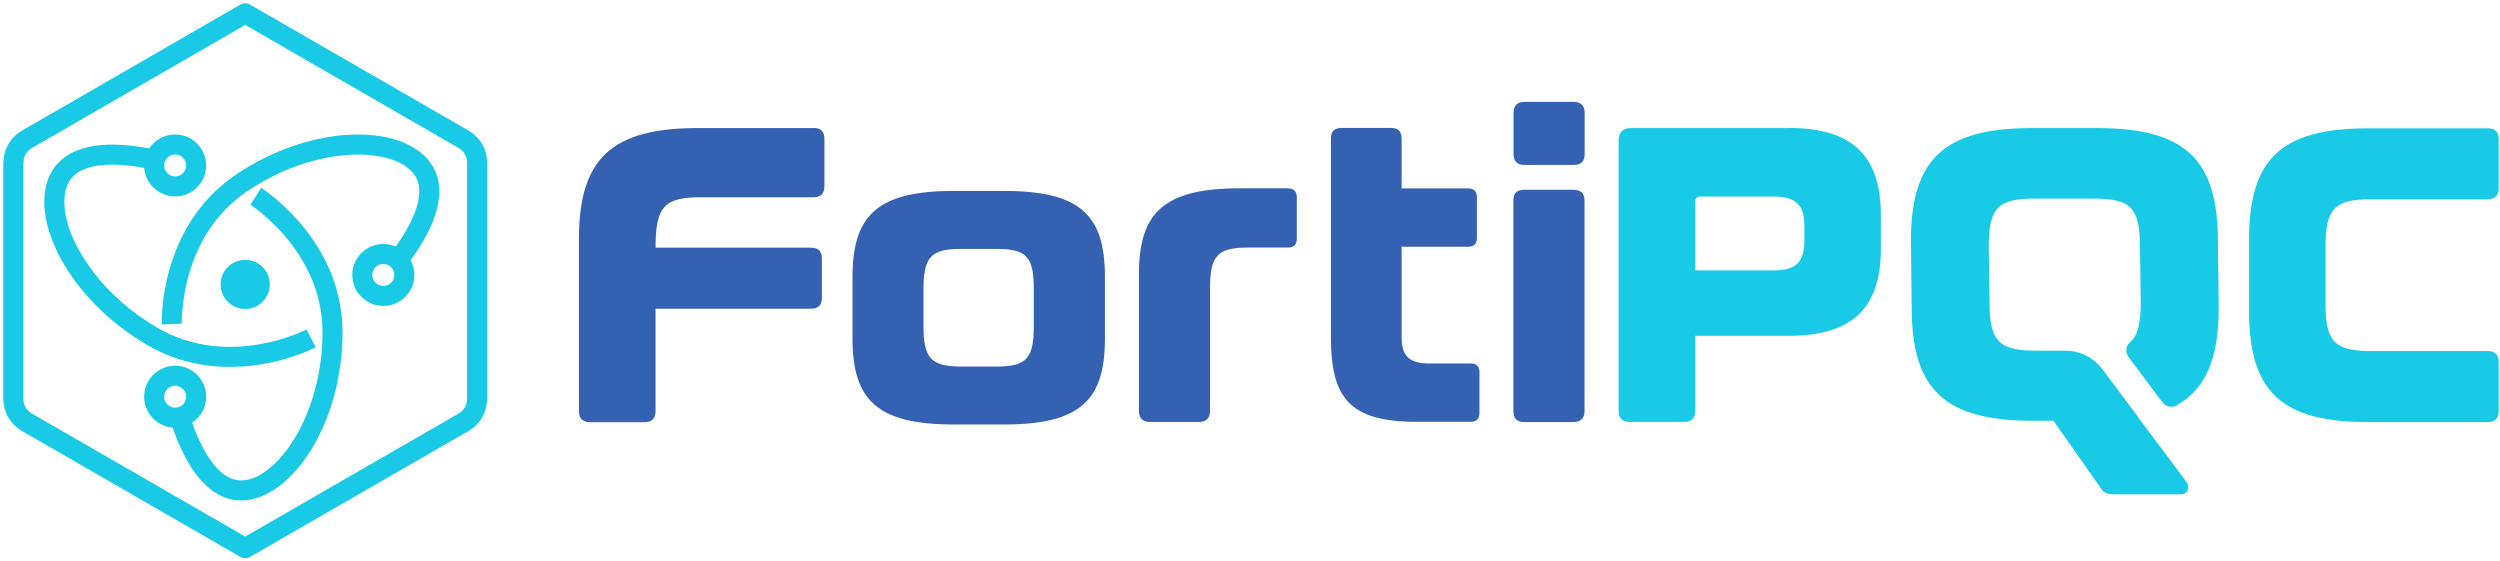 <svg xmlns="http://www.w3.org/2000/svg" width="187" height="42" viewBox="0 0 187 42" fill="none"><path d="M60.847 9.569C61.417 9.569 61.667 9.849 61.667 10.388V13.904C61.667 14.473 61.417 14.753 60.847 14.753H52.436C49.695 14.753 49.035 15.442 49.035 18.528H60.657C61.227 18.528 61.477 18.808 61.477 19.347V22.273C61.477 22.803 61.227 23.092 60.657 23.092H49.035V30.763C49.035 31.292 48.755 31.582 48.215 31.582H44.125C43.595 31.582 43.305 31.302 43.305 30.763V17.879C43.305 11.847 45.755 9.579 52.206 9.579H60.837L60.847 9.569Z" fill="#3561B3"></path><path d="M75.098 14.283C80.829 14.283 82.649 16.101 82.649 20.725V25.31C82.649 29.924 80.829 31.752 75.098 31.752H71.347C65.617 31.752 63.767 29.934 63.767 25.31V20.725C63.767 16.101 65.627 14.283 71.347 14.283H75.098ZM69.077 24.371C69.077 26.758 69.607 27.417 71.877 27.417H74.558C76.828 27.417 77.328 26.758 77.328 24.371V21.664C77.328 19.247 76.828 18.618 74.558 18.618H71.877C69.607 18.618 69.077 19.247 69.077 21.664V24.371Z" fill="#3561B3"></path><path d="M96.341 14.094C96.781 14.094 97.001 14.313 97.001 14.753V17.859C97.001 18.298 96.781 18.518 96.341 18.518H93.311C91.04 18.518 90.51 19.177 90.51 21.564V30.743C90.51 31.272 90.23 31.562 89.69 31.562H86.01C85.48 31.562 85.19 31.282 85.19 30.743V20.526C85.19 15.901 87.05 14.084 92.771 14.084H96.331L96.341 14.094Z" fill="#3561B3"></path><path d="M99.552 14.094V10.388C99.552 9.819 99.802 9.569 100.372 9.569H104.022C104.592 9.569 104.842 9.819 104.842 10.388V14.094H109.813C110.253 14.094 110.473 14.313 110.473 14.753V17.799C110.473 18.238 110.253 18.458 109.813 18.458H104.842V25.21C104.842 26.528 105.312 27.187 106.892 27.187H110.003C110.443 27.187 110.663 27.407 110.663 27.846V30.893C110.663 31.332 110.443 31.552 110.003 31.552H105.972C100.902 31.552 99.552 29.734 99.552 25.2V14.074V14.094Z" fill="#3561B3"></path><path d="M117.713 7.622C118.243 7.622 118.533 7.901 118.533 8.441V11.517C118.533 12.086 118.253 12.336 117.713 12.336H114.032C113.502 12.336 113.212 12.086 113.212 11.517V8.441C113.212 7.911 113.492 7.622 114.032 7.622H117.713ZM117.673 14.194C118.243 14.194 118.523 14.443 118.523 15.012V30.753C118.523 31.282 118.243 31.572 117.673 31.572H114.022C113.452 31.572 113.202 31.292 113.202 30.753V15.012C113.202 14.443 113.452 14.194 114.022 14.194H117.673Z" fill="#3561B3"></path><path d="M133.795 9.569C138.736 9.569 140.686 11.836 140.686 16.071V18.618C140.686 22.863 138.736 25.12 133.795 25.12H126.804V30.743C126.804 31.272 126.524 31.562 125.984 31.562H121.894C121.364 31.562 121.073 31.282 121.073 30.743V10.518C121.073 9.889 121.384 9.579 122.014 9.579H133.785L133.795 9.569ZM126.804 20.226H132.665C134.395 20.226 134.965 19.537 134.965 18.029V16.87C134.965 15.392 134.395 14.703 132.665 14.703H127.184C126.934 14.703 126.804 14.833 126.804 15.082V20.236V20.226Z" fill="#19CAE6"></path><path d="M186.082 9.589C186.612 9.589 186.902 9.869 186.902 10.408V14.084C186.902 14.613 186.622 14.903 186.082 14.903H177.341C174.61 14.903 173.95 15.622 173.95 18.448V22.713C173.95 25.539 174.61 26.258 177.341 26.258H186.082C186.612 26.258 186.902 26.538 186.902 27.077V30.753C186.902 31.282 186.622 31.572 186.082 31.572H177.121C170.68 31.572 168.23 29.315 168.23 23.282V17.889C168.23 11.866 170.68 9.599 177.121 9.599H186.082V9.589Z" fill="#19CAE6"></path><path d="M159.978 31.252L157.258 27.617C156.608 26.748 155.578 26.229 154.488 26.229H152.278C149.487 26.229 148.817 25.489 148.817 22.583L148.757 18.468C148.757 15.562 149.427 14.853 152.218 14.853H156.608C159.398 14.853 160.068 15.552 160.068 18.468L160.129 22.583C160.129 24.151 159.928 25.09 159.308 25.619C158.988 25.889 158.968 26.368 159.218 26.708L161.749 30.094C161.999 30.423 162.449 30.523 162.809 30.323C165.009 29.085 165.959 26.788 165.959 23.032L165.899 18.019C165.899 11.877 163.399 9.579 156.838 9.579H151.998C145.437 9.579 142.937 11.886 142.937 18.019L142.997 23.032C142.997 29.175 145.497 31.472 152.058 31.472H153.598L157.148 36.526C157.368 36.845 157.568 36.975 158.168 36.975H163.099C163.799 36.975 163.739 36.306 163.549 36.046L159.958 31.252H159.978Z" fill="#19CAE6"></path><path d="M1 12.146V29.854C1 30.563 1.38 31.212 1.99 31.572L18.342 41L34.694 31.572C35.304 31.222 35.684 30.563 35.684 29.854V12.146C35.684 11.437 35.304 10.788 34.694 10.428L18.342 1L2 10.428C1.39 10.778 1.01 11.437 1.01 12.146H1Z" stroke="#19CAE6" stroke-width="1.5" stroke-linejoin="round"></path><path d="M18.342 23.112C19.358 23.112 20.182 22.29 20.182 21.275C20.182 20.26 19.358 19.437 18.342 19.437C17.326 19.437 16.502 20.26 16.502 21.275C16.502 22.29 17.326 23.112 18.342 23.112Z" fill="#19CAE6"></path><path d="M13.382 30.923C13.382 30.923 14.812 36.685 18.022 36.685C21.233 36.685 24.873 31.392 24.873 24.85C24.873 18.308 19.133 14.683 19.133 14.683" stroke="#19CAE6" stroke-width="1.5" stroke-miterlimit="10"></path><path d="M11.931 12.056C11.931 12.056 6.15 10.388 4.52 13.205C2.89 16.021 5.7 21.874 11.441 25.19C17.182 28.506 23.272 25.31 23.272 25.31" stroke="#19CAE6" stroke-width="1.5" stroke-miterlimit="10"></path><path d="M29.504 19.767C29.504 19.767 33.454 15.322 31.634 12.675C29.814 10.029 23.383 10.039 17.982 13.744C12.582 17.45 12.852 24.241 12.852 24.241" stroke="#19CAE6" stroke-width="1.5" stroke-miterlimit="10"></path><path d="M28.673 22.134C29.54 22.134 30.243 21.432 30.243 20.566C30.243 19.7 29.54 18.998 28.673 18.998C27.805 18.998 27.102 19.7 27.102 20.566C27.102 21.432 27.805 22.134 28.673 22.134Z" stroke="#19CAE6" stroke-width="1.5" stroke-miterlimit="10"></path><path d="M13.101 31.242C13.969 31.242 14.672 30.54 14.672 29.674C14.672 28.808 13.969 28.106 13.101 28.106C12.234 28.106 11.531 28.808 11.531 29.674C11.531 30.54 12.234 31.242 13.101 31.242Z" stroke="#19CAE6" stroke-width="1.5" stroke-miterlimit="10"></path><path d="M13.101 13.944C13.969 13.944 14.672 13.242 14.672 12.376C14.672 11.51 13.969 10.808 13.101 10.808C12.234 10.808 11.531 11.51 11.531 12.376C11.531 13.242 12.234 13.944 13.101 13.944Z" stroke="#19CAE6" stroke-width="1.5" stroke-miterlimit="10"></path></svg>